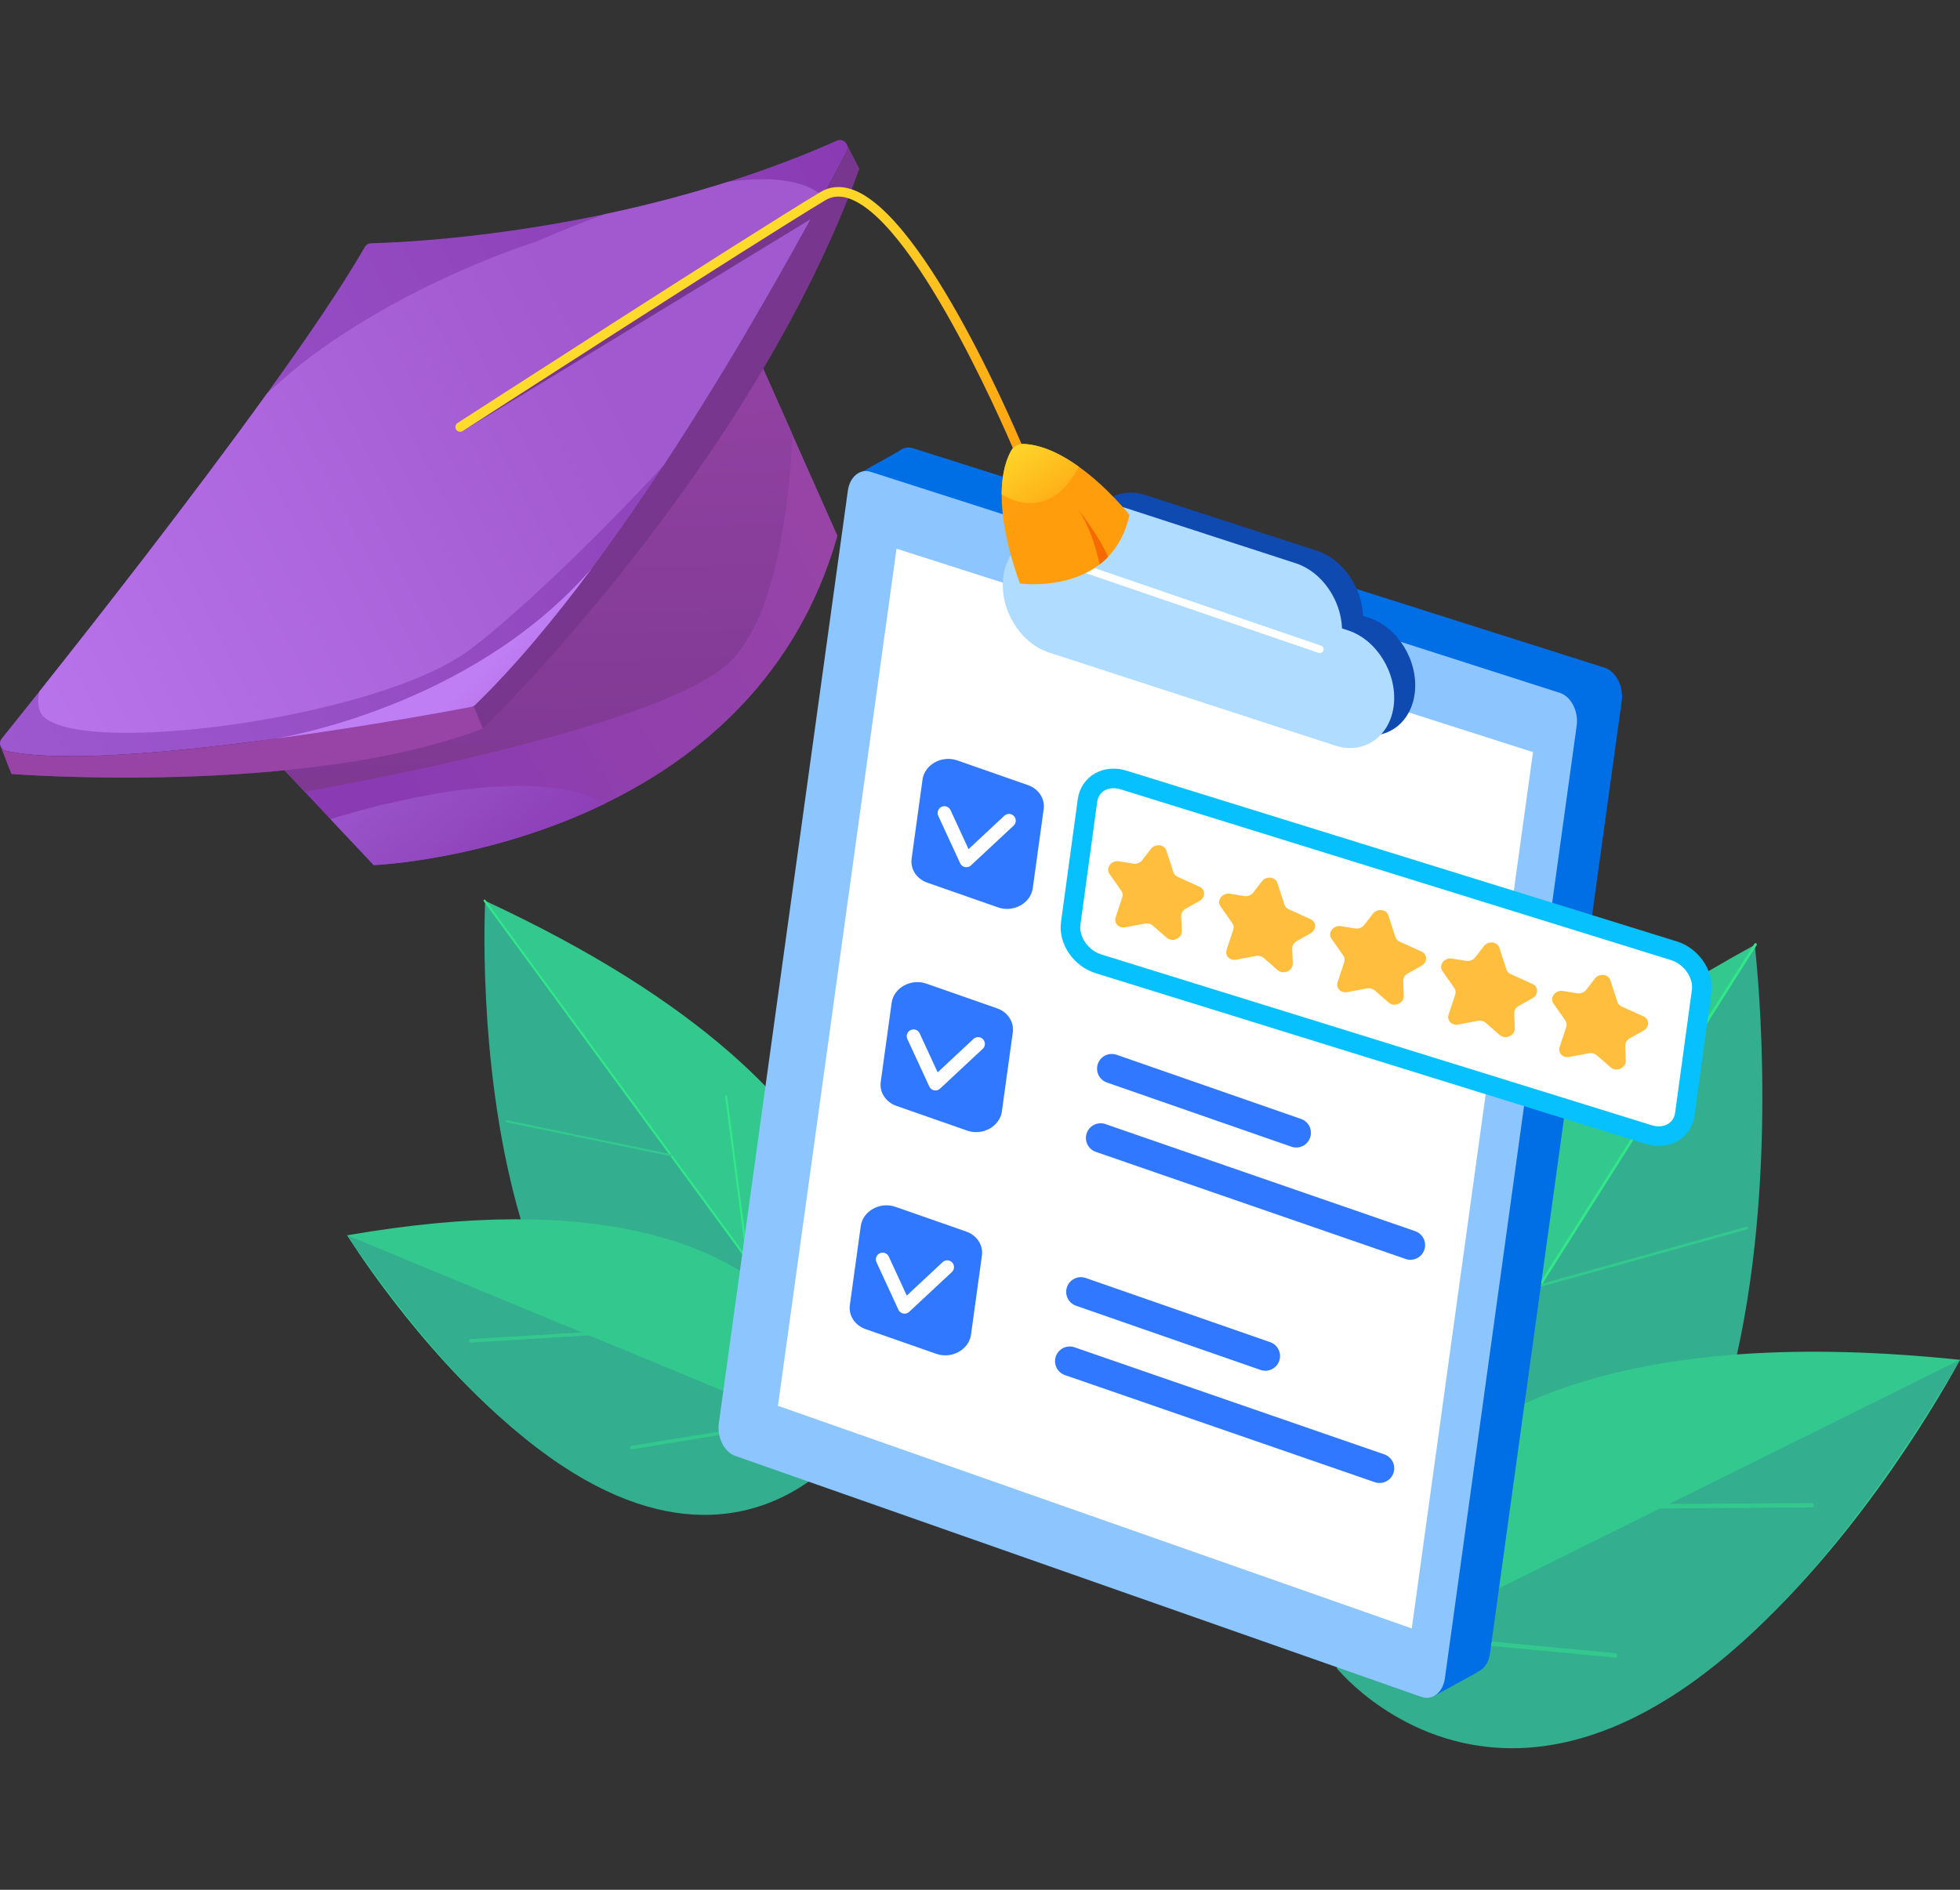 <svg width="420" height="405" viewBox="0 0 420 405" fill="none" xmlns="http://www.w3.org/2000/svg">
<rect x="0" y="0" width="420" height="405" fill="#333333" stroke="none"/>
<path d="M179.766 310.867C179.766 310.867 222.655 248.266 103.966 193.22C103.966 193.22 96.811 327.791 179.766 310.867Z" fill="#33AE8E"/>
<path d="M103.827 192.994L183.735 302.157C190.708 283.227 196.178 235.822 103.827 192.994Z" fill="#33C98E"/>
<path d="M180.339 297.772C180.391 297.772 180.444 297.763 180.487 297.728C180.582 297.659 180.609 297.52 180.539 297.424L104.01 192.873C103.94 192.777 103.801 192.751 103.706 192.829C103.61 192.899 103.584 193.038 103.654 193.133L180.183 297.685C180.226 297.737 180.287 297.772 180.348 297.772H180.339Z" fill="#32E78A"/>
<path d="M143.764 247.797C143.868 247.797 143.972 247.728 143.998 247.623C144.024 247.502 143.946 247.389 143.824 247.363L108.577 240.069C108.465 240.034 108.343 240.121 108.317 240.242C108.291 240.364 108.369 240.477 108.491 240.503L143.738 247.797C143.738 247.797 143.755 247.797 143.764 247.797Z" fill="#33C98E"/>
<path d="M160.158 270.192C160.158 270.192 160.185 270.192 160.202 270.192C160.323 270.175 160.41 270.062 160.393 269.949L155.808 234.911C155.791 234.789 155.678 234.702 155.565 234.719C155.443 234.737 155.356 234.85 155.374 234.963L159.959 270.001C159.976 270.105 160.063 270.184 160.158 270.192Z" fill="#32E78A"/>
<path d="M181.989 309.26C181.989 309.26 181.651 246.121 74.39 264.739C74.39 264.739 133.283 360.155 181.989 309.26Z" fill="#33C98E"/>
<path d="M74.381 264.739L181.981 309.26C181.981 309.26 143.043 364.87 74.381 264.739Z" fill="#33AE8E"/>
<path d="M100.832 287.733C100.832 287.733 100.866 287.733 100.875 287.733L127.699 286.092C127.899 286.083 128.055 285.901 128.046 285.701C128.038 285.502 127.855 285.345 127.655 285.354L100.832 286.995C100.632 287.004 100.476 287.186 100.484 287.386C100.493 287.577 100.649 287.716 100.823 287.733H100.832Z" fill="#33C98E"/>
<path d="M135.358 310.589C135.358 310.589 135.41 310.589 135.445 310.589L170.544 304.866C170.744 304.831 170.883 304.64 170.848 304.441C170.813 304.241 170.631 304.102 170.423 304.137L135.323 309.859C135.123 309.894 134.984 310.085 135.019 310.285C135.045 310.458 135.193 310.58 135.358 310.589Z" fill="#33C98E"/>
<path d="M289.484 359.443C289.484 359.443 229.315 283.27 376.026 202.703C376.026 202.703 396.841 373.841 289.484 359.443Z" fill="#33AE8E"/>
<path d="M376.191 202.408L283.675 348.675C273.124 325.117 262.035 265.095 376.191 202.408Z" fill="#33C98E"/>
<path d="M287.617 342.779C287.557 342.788 287.487 342.779 287.426 342.736C287.296 342.649 287.253 342.475 287.34 342.345L375.948 202.26C376.035 202.13 376.208 202.086 376.338 202.173C376.469 202.26 376.512 202.434 376.425 202.564L287.817 342.649C287.774 342.718 287.696 342.77 287.617 342.779Z" fill="#32E78A"/>
<path d="M329.968 275.819C329.829 275.837 329.698 275.75 329.655 275.62C329.612 275.472 329.699 275.316 329.855 275.272L374.211 262.907C374.359 262.855 374.515 262.95 374.558 263.106C374.602 263.254 374.515 263.41 374.359 263.454L330.002 275.819C330.002 275.819 329.976 275.819 329.968 275.819Z" fill="#33C98E"/>
<path d="M310.994 305.83C310.994 305.83 310.959 305.83 310.933 305.83C310.777 305.821 310.655 305.682 310.673 305.535L313.477 260.423C313.486 260.267 313.625 260.145 313.773 260.163C313.929 260.171 314.042 260.31 314.033 260.458L311.228 305.57C311.22 305.709 311.115 305.813 310.985 305.83H310.994Z" fill="#32E78A"/>
<path d="M286.523 357.585C286.523 357.585 281.487 276.974 420 291.424C420 291.424 353.11 418.318 286.523 357.585Z" fill="#33C98E"/>
<path d="M419.991 291.424L286.515 357.585C286.515 357.585 341.039 425.187 419.991 291.424Z" fill="#33AE8E"/>
<path d="M388.226 323.067C388.226 323.067 388.183 323.067 388.166 323.067L353.787 323.293C353.526 323.293 353.318 323.085 353.309 322.824C353.309 322.564 353.518 322.355 353.778 322.346L388.157 322.121C388.417 322.121 388.626 322.329 388.635 322.59C388.635 322.833 388.461 323.032 388.226 323.059V323.067Z" fill="#33C98E"/>
<path d="M346.154 355.232C346.154 355.232 346.085 355.232 346.05 355.232L300.756 350.968C300.495 350.942 300.304 350.716 300.33 350.456C300.356 350.195 300.582 350.004 300.843 350.03L346.137 354.294C346.397 354.32 346.588 354.546 346.562 354.806C346.545 355.032 346.371 355.197 346.154 355.232Z" fill="#33C98E"/>
<path d="M344.044 143.159L195.866 96.128C194.624 95.668 193.408 95.954 192.47 96.779L183.188 101.981L188.259 118.81L163.649 296.686C163.232 299.708 164.804 302.886 167.14 303.746L295.554 351.359L307.208 363.516L316.612 358.366L316.586 358.306C317.941 357.793 319.009 356.36 319.278 354.38L347.517 150.219C347.934 147.197 346.362 144.019 344.027 143.159H344.044Z" fill="#006EE4"/>
<path d="M304.611 363.672L157.527 312.004C155.191 311.188 153.62 308.044 154.036 305.023L181.685 105.15C182.102 102.128 184.351 100.331 186.687 101.156L334.37 148.525C336.706 149.342 338.278 152.485 337.861 155.507L309.622 359.669C309.205 362.691 306.956 364.488 304.62 363.663L304.611 363.672Z" fill="#8DC6FF"/>
<path d="M302.519 348.988L166.706 301.28L192.114 117.594L328.5 161.186L302.519 348.988Z" fill="white"/>
<path d="M293.357 132.4L292.081 131.983C291.864 125.844 287.73 119.826 282.19 118.028L245.493 106.097C239.953 104.299 234.821 107.295 233.301 112.87L232.025 112.453C225.868 110.456 220.223 114.372 219.468 121.163C218.712 127.954 223.132 135.152 229.289 137.15L290.622 157.096C296.779 159.093 302.423 155.177 303.179 148.386C303.934 141.596 299.514 134.397 293.357 132.4Z" fill="#0F4AB0"/>
<path d="M231.616 276.861L271.145 290.616" stroke="#3078FF" stroke-width="6.3" stroke-linecap="round" stroke-linejoin="round"/>
<path d="M229.228 291.719L295.615 314.67" stroke="#3078FF" stroke-width="6.3" stroke-linecap="round" stroke-linejoin="round"/>
<path d="M200.624 290.139L185.471 284.842C183.188 284.043 181.807 281.933 182.111 279.692L184.447 262.768C184.89 259.529 188.58 257.479 191.897 258.643L207.05 263.94C209.334 264.739 210.715 266.849 210.411 269.089L208.075 286.014C207.632 289.253 203.942 291.302 200.624 290.139Z" fill="#3078FF"/>
<path d="M189.136 269.906L193.834 280.083L202.978 271.556" stroke="white" stroke-width="2.9" stroke-linecap="round" stroke-linejoin="round"/>
<path d="M238.233 229.023L277.761 242.778" stroke="#3078FF" stroke-width="6.3" stroke-linecap="round" stroke-linejoin="round"/>
<path d="M235.845 243.881L302.232 266.832" stroke="#3078FF" stroke-width="6.3" stroke-linecap="round" stroke-linejoin="round"/>
<path d="M207.241 242.3L192.088 237.003C189.805 236.204 188.424 234.094 188.728 231.854L191.064 214.929C191.507 211.69 195.197 209.641 198.514 210.805L213.667 216.102C215.951 216.901 217.332 219.011 217.028 221.251L214.692 238.176C214.249 241.415 210.559 243.464 207.241 242.3Z" fill="#3078FF"/>
<path d="M195.753 222.067L200.451 232.245L209.595 223.717" stroke="white" stroke-width="2.9" stroke-linecap="round" stroke-linejoin="round"/>
<path d="M244.85 181.185L284.387 194.94" stroke="#3078FF" stroke-width="6.3" stroke-linecap="round" stroke-linejoin="round"/>
<path d="M242.462 196.042L308.849 218.993" stroke="#3078FF" stroke-width="6.3" stroke-linecap="round" stroke-linejoin="round"/>
<path d="M213.858 194.462L198.705 189.165C196.421 188.366 195.041 186.256 195.345 184.016L197.681 167.091C198.123 163.852 201.814 161.803 205.131 162.966L220.284 168.263C222.568 169.062 223.949 171.172 223.645 173.413L221.309 190.337C220.866 193.576 217.175 195.626 213.858 194.462Z" fill="#3078FF"/>
<path d="M202.37 174.229L207.068 184.406L216.212 175.879" stroke="white" stroke-width="2.9" stroke-linecap="round" stroke-linejoin="round"/>
<path d="M288.851 135.092L287.574 134.675C287.357 128.536 283.223 122.518 277.683 120.72L240.986 108.789C235.446 106.991 230.314 109.987 228.794 115.562L227.518 115.145C221.361 113.148 215.717 117.064 214.961 123.855C214.206 130.646 218.626 137.844 224.782 139.842L286.115 159.788C292.272 161.785 297.916 157.869 298.672 151.078C299.427 144.288 295.007 137.089 288.851 135.092Z" fill="#B0DDFF"/>
<path d="M231.217 121.467L282.815 139.147" stroke="white" stroke-width="1.63" stroke-linecap="round" stroke-linejoin="round"/>
<path d="M353.309 243.151L235.385 206.558C231.625 205.395 228.951 201.504 229.437 197.909L233.032 171.563C233.518 167.977 237 165.997 240.76 167.161L358.685 203.754C362.445 204.917 365.119 208.807 364.633 212.402L361.038 238.749C360.552 242.335 357.069 244.315 353.309 243.151Z" fill="white" stroke="#07C1FF" stroke-width="4.2" stroke-linecap="round" stroke-linejoin="round"/>
<path d="M249.939 182.296L251.45 186.933C251.589 187.367 251.91 187.715 252.353 187.915L257.051 190.042C258.345 190.632 258.353 192.334 257.06 193.064L254.081 194.74C253.465 195.087 253.091 195.712 253.117 196.364L253.239 199.533C253.3 201.096 251.233 202.034 250.026 200.975L246.987 198.335C246.561 197.97 245.962 197.814 245.371 197.927L241.134 198.726C239.762 198.986 238.642 197.849 239.058 196.616L240.482 192.317C240.647 191.831 240.569 191.318 240.283 190.902L237.747 187.289C236.861 186.03 238.138 184.328 239.77 184.589L242.836 185.084C243.565 185.205 244.329 184.901 244.781 184.319L246.622 181.923C247.542 180.724 249.505 180.942 249.948 182.287L249.939 182.296Z" fill="#FFBE3D"/>
<path d="M273.724 189.243L275.235 193.88C275.373 194.314 275.695 194.662 276.138 194.861L280.835 196.989C282.129 197.579 282.138 199.281 280.844 200.011L277.866 201.687C277.249 202.034 276.876 202.659 276.902 203.311L277.023 206.48C277.084 208.043 275.017 208.981 273.81 207.922L270.771 205.282C270.346 204.917 269.746 204.761 269.156 204.874L264.918 205.673C263.546 205.933 262.426 204.796 262.843 203.562L264.267 199.264C264.432 198.778 264.354 198.265 264.067 197.849L261.532 194.236C260.646 192.977 261.922 191.275 263.555 191.536L266.62 192.031C267.35 192.152 268.114 191.848 268.565 191.266L270.406 188.87C271.327 187.671 273.289 187.888 273.732 189.234L273.724 189.243Z" fill="#FFBE3D"/>
<path d="M297.508 196.19L299.019 200.827C299.158 201.261 299.479 201.609 299.922 201.808L304.62 203.936C305.914 204.526 305.923 206.228 304.629 206.958L301.65 208.634C301.034 208.981 300.66 209.606 300.686 210.258L300.808 213.427C300.869 214.99 298.802 215.928 297.595 214.869L294.556 212.229C294.13 211.864 293.531 211.708 292.941 211.821L288.703 212.62C287.331 212.88 286.211 211.743 286.627 210.509L288.052 206.211C288.217 205.725 288.138 205.212 287.852 204.796L285.316 201.183C284.431 199.924 285.707 198.222 287.34 198.483L290.405 198.978C291.134 199.099 291.898 198.795 292.35 198.213L294.191 195.817C295.111 194.618 297.074 194.835 297.517 196.181L297.508 196.19Z" fill="#FFBE3D"/>
<path d="M321.293 203.137L322.804 207.774C322.943 208.208 323.264 208.556 323.707 208.755L328.405 210.883C329.699 211.473 329.707 213.175 328.413 213.905L325.435 215.581C324.818 215.928 324.445 216.553 324.471 217.205L324.592 220.374C324.653 221.937 322.587 222.875 321.38 221.816L318.34 219.176C317.915 218.811 317.316 218.655 316.725 218.768L312.487 219.566C311.115 219.827 309.995 218.689 310.412 217.456L311.836 213.158C312.001 212.672 311.923 212.159 311.636 211.742L309.101 208.13C308.215 206.871 309.492 205.169 311.124 205.429L314.189 205.924C314.919 206.046 315.683 205.742 316.135 205.16L317.976 202.764C318.896 201.565 320.859 201.782 321.301 203.128L321.293 203.137Z" fill="#FFBE3D"/>
<path d="M345.077 210.084L346.588 214.721C346.727 215.155 347.048 215.503 347.491 215.702L352.189 217.83C353.483 218.42 353.492 220.122 352.198 220.852L349.219 222.528C348.603 222.875 348.229 223.5 348.256 224.151L348.377 227.321C348.438 228.884 346.371 229.822 345.164 228.762L342.125 226.123C341.699 225.758 341.1 225.602 340.51 225.715L336.272 226.513C334.9 226.774 333.78 225.636 334.197 224.403L335.621 220.105C335.786 219.619 335.708 219.106 335.421 218.689L332.885 215.077C332 213.818 333.276 212.116 334.909 212.376L337.974 212.871C338.703 212.993 339.468 212.689 339.919 212.107L341.76 209.711C342.681 208.512 344.643 208.729 345.086 210.075L345.077 210.084Z" fill="#FFBE3D"/>
<path d="M155.374 60.638L157.77 66.013L169.858 93.228L179.462 114.824C170.874 145.008 150.016 162.315 129.618 172.223C104.513 184.424 80.086 185.405 80.086 185.405L70.803 175.549L65.289 169.696L52.307 155.906L83.89 144.444L146.516 71.024L155.374 60.647V60.638Z" fill="url(#paint0_linear_1_2)"/>
<path d="M157.77 66.013L169.858 93.228C169.077 108.285 166.307 131.653 156.815 141.457C142.261 156.48 65.289 169.687 65.289 169.687L52.307 155.898L83.89 144.435L146.516 71.015C150.216 69.061 153.22 67.559 155.148 66.578C156.025 66.135 156.902 65.961 157.762 66.004L157.77 66.013Z" fill="url(#paint1_linear_1_2)"/>
<path d="M181.451 32.39C180.218 34.761 178.498 38.052 176.345 42.046C168.972 55.775 156.589 77.84 142.175 99.758C137.26 107.217 132.119 114.668 126.848 121.762C118.642 132.808 110.149 142.994 101.804 151.061C101.578 151.295 101.292 151.434 100.979 151.495C97.81 152.094 79.296 155.568 58.568 158.364C58.542 158.364 58.533 158.364 58.525 158.373C58.516 158.381 58.507 158.373 58.507 158.373C36.781 161.308 12.64 163.513 1.265 160.908C0.084 160.648 -0.394 159.224 0.37 158.286C1.985 156.289 4.773 152.806 8.385 148.265C20.169 133.451 40.645 107.33 57.248 84.284C65.845 72.352 73.4 61.237 78.167 52.944C78.454 52.441 78.975 52.145 79.557 52.128C84.011 52.024 104.192 51.277 129.661 45.893C137.998 44.13 146.925 41.855 156.042 38.955C163.736 36.506 171.569 33.597 179.315 30.149C180.721 29.516 182.154 31.018 181.433 32.39H181.451Z" fill="url(#paint2_linear_1_2)"/>
<path d="M184.143 36.185C160.836 100.592 103.48 156.176 103.48 156.176C65.168 170.721 2.463 165.876 2.463 165.876L0.153 159.971C0.344 160.422 0.726 160.787 1.273 160.917C23.512 166.006 94.501 152.737 100.979 151.513C101.162 151.478 101.335 151.417 101.492 151.322C101.613 151.261 101.717 151.174 101.804 151.079C135.835 118.193 172.333 49.983 181.451 32.39C181.711 31.887 181.685 31.365 181.468 30.931L184.143 36.185Z" fill="#78368E"/>
<path d="M181.443 30.888V30.862H181.425C181.425 30.862 181.434 30.879 181.443 30.888Z" fill="#78368E"/>
<path d="M176.345 42.046C168.972 55.775 156.589 77.84 142.175 99.758C125.841 117.464 108.326 133.78 99.937 139.755C80.13 153.848 19.084 162.002 9.523 153.753C8.238 152.65 7.934 150.748 8.403 148.247C20.186 133.433 40.662 107.313 57.266 84.266C60.791 81.044 64.108 78.257 67.052 76.086C89.604 59.483 114.951 51.781 114.951 51.781C114.951 51.781 121.134 48.941 129.67 45.884C138.006 44.122 146.933 41.846 156.051 38.946C164.44 37.809 172.012 38.295 176.345 42.038V42.046Z" fill="url(#paint3_linear_1_2)"/>
<path d="M101.492 151.313L103.48 156.176C65.168 170.721 2.463 165.875 2.463 165.875L0.153 159.97C0.344 160.422 0.726 160.787 1.273 160.917C23.512 166.006 94.501 152.737 100.979 151.513C101.162 151.478 101.335 151.417 101.492 151.322V151.313Z" fill="#9744A6"/>
<path d="M126.848 121.771C118.642 132.817 110.149 143.003 101.804 151.07C101.578 151.304 101.292 151.443 100.979 151.504C97.81 152.103 79.296 155.577 58.568 158.373C60.175 158.121 100.293 151.643 126.049 122.657C126.318 122.353 126.587 122.049 126.848 121.771Z" fill="url(#paint4_linear_1_2)"/>
<path d="M129.627 172.223C104.522 184.424 80.095 185.405 80.095 185.405L70.812 175.549C79.47 172.866 113.814 163.114 129.627 172.232V172.223Z" fill="url(#paint5_linear_1_2)"/>
<path d="M99.173 92.377L176.909 45.016L175.52 42.281L99.173 92.377Z" fill="#78368E"/>
<path d="M242.037 110.352C241.168 114.286 239.501 117.186 237.443 119.331C236.87 119.939 236.253 120.486 235.628 120.955C228.49 126.46 218.556 125.045 218.556 125.045C215.56 116.743 214.622 110.517 214.64 105.975C214.666 97.952 217.723 95.156 217.723 95.156C222.368 94.791 227.136 97.109 231.208 100.044C237.426 104.49 242.028 110.352 242.028 110.352H242.037Z" fill="url(#paint6_linear_1_2)"/>
<path d="M219.303 98.534C219.303 98.534 219.251 98.559 219.225 98.568C218.704 98.785 218.105 98.534 217.888 98.012C217.679 97.509 196.925 47.508 181.833 42.506C179.975 41.89 178.342 42.029 176.866 42.914C161.348 52.223 99.79 91.969 99.164 92.368C98.678 92.672 98.053 92.542 97.749 92.064C97.445 91.587 97.575 90.953 98.053 90.649C98.669 90.249 160.263 50.478 175.806 41.16C177.795 39.971 180.053 39.762 182.475 40.561C198.453 45.858 218.912 95.129 219.781 97.231C219.989 97.726 219.772 98.29 219.294 98.534H219.303Z" fill="url(#paint7_linear_1_2)"/>
<path d="M231.217 100.044C225.581 110.491 218.304 108.12 214.64 105.975C214.657 101.069 215.812 98.117 216.698 96.562C217.245 95.616 218.296 95.077 219.39 95.138C223.497 95.355 227.631 97.465 231.217 100.044Z" fill="url(#paint8_linear_1_2)"/>
<path d="M237.443 119.34C236.87 119.947 236.253 120.494 235.628 120.963C235.628 120.963 234.213 113.548 230.861 108.98C232.294 110.777 235.759 115.388 237.443 119.348V119.34Z" fill="#F56A01"/>
<defs>
<linearGradient id="paint0_linear_1_2" x1="168.873" y1="101.838" x2="75.232" y2="153.951" gradientUnits="userSpaceOnUse">
<stop stop-color="#9744A6"/>
<stop offset="1" stop-color="#8A3BB3"/>
</linearGradient>
<linearGradient id="paint1_linear_1_2" x1="109.077" y1="58.45" x2="113.266" y2="196.309" gradientUnits="userSpaceOnUse">
<stop stop-color="#9744A6"/>
<stop offset="1" stop-color="#78368E"/>
</linearGradient>
<linearGradient id="paint2_linear_1_2" x1="-4.885" y1="150.034" x2="191.371" y2="50.424" gradientUnits="userSpaceOnUse">
<stop stop-color="#9D58CF"/>
<stop offset="1" stop-color="#8A3BB3"/>
</linearGradient>
<linearGradient id="paint3_linear_1_2" x1="-41.712" y1="171.432" x2="131.625" y2="82.306" gradientUnits="userSpaceOnUse">
<stop stop-color="#C07EF5"/>
<stop offset="1" stop-color="#A258CF"/>
</linearGradient>
<linearGradient id="paint4_linear_1_2" x1="99.481" y1="147.409" x2="117.834" y2="167.357" gradientUnits="userSpaceOnUse">
<stop stop-color="#C07EF5"/>
<stop offset="1" stop-color="#A258CF"/>
</linearGradient>
<linearGradient id="paint5_linear_1_2" x1="84.724" y1="154.597" x2="115.04" y2="192.283" gradientUnits="userSpaceOnUse">
<stop stop-color="#9D58CF"/>
<stop offset="1" stop-color="#8A3BB3"/>
</linearGradient>
<linearGradient id="paint6_linear_1_2" x1="132.372" y1="1.276" x2="223.69" y2="109.822" gradientUnits="userSpaceOnUse">
<stop stop-color="#FEDA2C"/>
<stop offset="0.99" stop-color="#FF9D0D"/>
</linearGradient>
<linearGradient id="paint7_linear_1_2" x1="143.67" y1="68.471" x2="193.553" y2="127.767" gradientUnits="userSpaceOnUse">
<stop stop-color="#FEDA2C"/>
<stop offset="0.99" stop-color="#FF9D0D"/>
</linearGradient>
<linearGradient id="paint8_linear_1_2" x1="216.83" y1="94.023" x2="229.678" y2="112.909" gradientUnits="userSpaceOnUse">
<stop stop-color="#FEDA2C"/>
<stop offset="0.99" stop-color="#FF9D0D"/>
</linearGradient>
</defs>
</svg>
